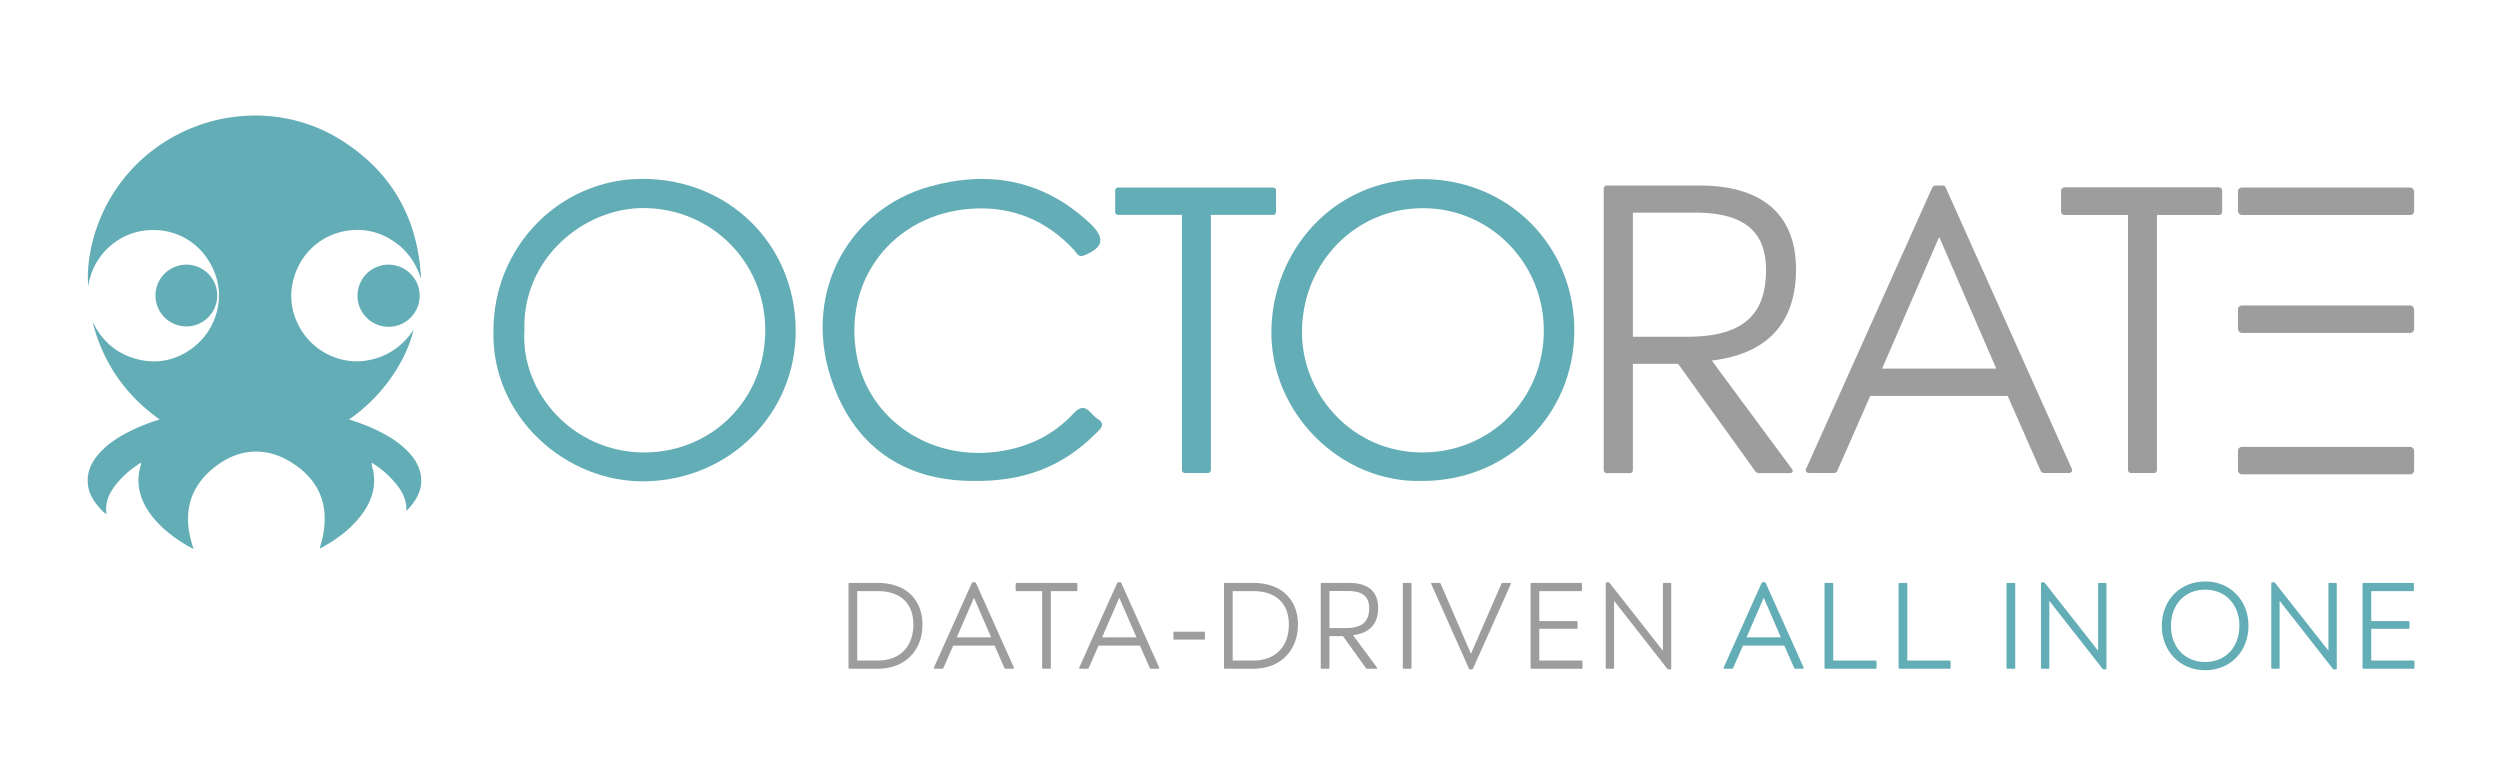 <svg id="a03e527c-4ba5-4bc5-a1f1-c6c35b108bd8" data-name="Capa 1" xmlns="http://www.w3.org/2000/svg" width="2500" height="780" viewBox="0 0 2500 780"><defs><style>.ae9587d9-ee66-4a16-ab2f-81ad37fb74db{fill:#63adb6;}.fc2f92f5-612e-41c2-9c1a-04a16cd9a7e4{fill:#9d9d9d;}</style></defs><path class="ae9587d9-ee66-4a16-ab2f-81ad37fb74db" d="M371.707,463.065c-.073,3.284,1.324,6.285,1.808,9.474,2.161,14.241-1.602,27.056-9.487,38.737-10.987,16.278-26.288,27.617-43.312,36.866a4.164,4.164,0,0,1-1.082.261c11.584-36.363,3.855-66.767-29.682-86.866-24.227-14.519-49.952-13.034-72.773,3.673-29.027,21.249-35.31,50.143-23.538,83.805a117.142,117.142,0,0,1-16.288-9.697c-11.849-8.241-22.489-17.719-30.16-30.136-8.596-13.913-11.175-28.699-6.265-44.527.14-.451.207-.925.395-1.784-2.15.548-3.505,1.826-4.968,2.837a90.76,90.76,0,0,0-21.473,20.207c-6.149,8.224-10.077,17.173-8.333,28.145-2.716-1.362-4.333-3.337-6.04-5.165-7.784-8.332-13.173-17.677-12.79-29.591.304-9.456,4.293-17.32,10.159-24.386,7.827-9.429,17.781-16.148,28.472-21.865a190.185,190.185,0,0,1,33.32-13.561c-34.454-24.568-56.946-57.041-67.188-97.958,8.737,18.118,22.296,30.904,41.589,36.769,19.417,5.902,38.051,3.347,55.002-7.844C214.269,333.824,225.063,302.474,215.537,275.154c-10.365-29.726-37.349-47.659-68.58-44.858-29.077,2.608-54.023,24.685-58.774,56.105-2.957-39.83,14.595-99.474,67.033-138.005,54.567-40.094,128.302-43.913,184.601-9.108,51.783,32.014,78.323,79.079,81.239,139.678-5.056-16.019-14.132-29.098-28.327-38.294-14.165-9.176-29.712-12.578-46.393-9.813-28.877,4.786-50.309,27.221-54.507,56.759-3.773,26.548,11.196,54.423,35.752,66.617a63.976,63.976,0,0,0,47.787,4.307C391.606,353.819,404.095,343.859,413.572,329.8c-4.491,18.506-13.104,34.971-24.137,50.249a167.24,167.24,0,0,1-40.354,39.371c7.738,2.545,14.972,5.03,21.97,8.13,14.271,6.322,27.733,13.886,38.393,25.597,5.886,6.466,10.182,13.802,11.462,22.631,1.596,11.016-2.29,20.363-8.873,28.852-1.56,2.011-3.332,3.857-4.98,5.748-.361-.205-.659-.297-.659-.386.098-14.154-7.889-24.219-17.117-33.582A90.658,90.658,0,0,0,374.313,464.35c-.805-.528-1.51-1.308-2.594-1.302l-.33-.352-.092.258Z"/><path class="ae9587d9-ee66-4a16-ab2f-81ad37fb74db" d="M388.575,264.641c16.947-.01,31.067,13.988,31.087,30.817a31.078,31.078,0,1,1-31.087-30.817Z"/><path class="ae9587d9-ee66-4a16-ab2f-81ad37fb74db" d="M217.241,295.649a30.881,30.881,0,1,1-30.738-30.999A30.816,30.816,0,0,1,217.241,295.649Z"/><path class="ae9587d9-ee66-4a16-ab2f-81ad37fb74db" d="M493.427,331.427c-.357-84.194,65.843-152.234,148.426-152.551,86.534-.332,153.238,65.133,153.843,150.984.589,83.584-65.852,149.517-149.363,151.444C564.96,483.183,491.395,415.688,493.427,331.427Zm30.988-.936c-3.906,62.656,49.473,122.185,119.977,121.977,67.986-.201,120.786-53.364,120.887-122.036C765.378,262.436,711.858,208.743,644.484,208.055,584.257,207.44,522.079,258.268,524.414,330.491Z"/><path class="ae9587d9-ee66-4a16-ab2f-81ad37fb74db" d="M1422.096,480.938c-80.94,2.379-152.809-68.006-150.686-152.143,1.963-77.778,60.966-148.651,149.094-149.685,87.123-1.023,154.265,66.314,153.824,152.145C1573.895,415.468,1506.986,481.256,1422.096,480.938Zm1.317-272.751c-67.039-.27-119.559,53.208-121.406,120.517-1.768,64.418,49.511,123.656,120.136,123.751,67.989.091,121.402-53.074,121.684-121.369C1544.107,263.24,1490.432,208.457,1423.412,208.187Z"/><path class="ae9587d9-ee66-4a16-ab2f-81ad37fb74db" d="M972.286,480.927c-68.393-.263-120.103-34.636-142.141-105.341-26.606-85.36,19.891-166.93,99.753-189.119,58.566-16.273,112.609-6.879,158.628,35.551.902.831,1.843,1.624,2.708,2.491,14.123,14.166,11.902,23.15-7.074,30.902-5.908,2.414-7.3-2.329-9.676-4.926-27.786-30.371-62.708-44.544-103.185-41.767-77.947,5.347-129.38,71.391-114.334,148.326,12.051,61.618,72.102,104.105,140.931,94.548,30.065-4.175,55.484-16.293,75.894-38.446,11.687-12.685,16.575,1.322,23.512,5.462,9.824,5.864,2.003,11.303-2.131,15.446C1062.885,466.396,1023.717,481.889,972.286,480.927Z"/><path class="fc2f92f5-612e-41c2-9c1a-04a16cd9a7e4" d="M849.486,582.911h28.206c28.574,0,44.762,17.047,44.762,41.696,0,25.14-16.678,44.148-44.762,44.148H849.486a.903.903,0,0,1-.981-.981V583.893A.903.903,0,0,1,849.486,582.911Zm7.726,77.628h20.48c23.055,0,35.687-14.839,35.687-35.932,0-20.603-12.263-33.479-35.687-33.479h-20.48Z"/><path class="fc2f92f5-612e-41c2-9c1a-04a16cd9a7e4" d="M975.924,582.911l37.894,84.496c.368.735,0,1.349-.981,1.349h-7.358a1.093,1.093,0,0,1-.981-.613l-9.933-22.564H953.237l-9.933,22.564a1.093,1.093,0,0,1-.981.613h-7.358c-.981,0-1.349-.613-.981-1.349l37.894-84.496a1.252,1.252,0,0,1,.981-.613h2.208A.923.923,0,0,1,975.924,582.911Zm15.207,54.45L973.962,597.75l-17.169,39.611Z"/><path class="fc2f92f5-612e-41c2-9c1a-04a16cd9a7e4" d="M1016.641,582.911h59.723a.903.903,0,0,1,.981.981v6.254a.903.903,0,0,1-.981.981h-25.508v76.646a.903.903,0,0,1-.981.981h-6.745a.903.903,0,0,1-.981-.981V591.128h-25.508a.903.903,0,0,1-.981-.981v-6.254A.903.903,0,0,1,1016.641,582.911Z"/><path class="fc2f92f5-612e-41c2-9c1a-04a16cd9a7e4" d="M1121.25,582.911l37.894,84.496c.368.735,0,1.349-.981,1.349h-7.358a1.093,1.093,0,0,1-.981-.613l-9.933-22.564H1098.562l-9.933,22.564a1.093,1.093,0,0,1-.981.613h-7.358c-.981,0-1.349-.613-.981-1.349l37.894-84.496a1.252,1.252,0,0,1,.981-.613h2.208A.923.923,0,0,1,1121.25,582.911Zm15.207,54.45L1119.288,597.75l-17.169,39.611Z"/><rect class="fc2f92f5-612e-41c2-9c1a-04a16cd9a7e4" x="1173.454" y="631.687" width="31.443" height="7.91"/><path class="fc2f92f5-612e-41c2-9c1a-04a16cd9a7e4" d="M1224.971,582.911h28.206c28.574,0,44.762,17.047,44.762,41.696,0,25.14-16.678,44.148-44.762,44.148h-28.206a.903.903,0,0,1-.981-.981V583.893A.903.903,0,0,1,1224.971,582.911Zm7.726,77.628h20.479c23.056,0,35.688-14.839,35.688-35.932,0-20.603-12.264-33.479-35.688-33.479h-20.479Z"/><path class="fc2f92f5-612e-41c2-9c1a-04a16cd9a7e4" d="M1329.456,667.774a.902.902,0,0,1-.98.981h-6.745a.903.903,0,0,1-.981-.981V583.893a.903.903,0,0,1,.981-.981h27.593c18.763,0,28.819,8.707,28.819,25.018,0,17.047-9.688,25.386-25.141,27.226l23.669,32.007c.858.981.613,1.595-.736,1.595h-9.074c-.245,0-.491-.245-.736-.368l-23.178-32.253h-13.49Zm0-39.733h16.311c16.188,0,23.424-6.254,23.424-19.867,0-11.65-6.623-17.169-21.216-17.169h-18.519Z"/><path class="fc2f92f5-612e-41c2-9c1a-04a16cd9a7e4" d="M1411.499,583.893v83.882a.902.902,0,0,1-.98.981h-6.745a.903.903,0,0,1-.981-.981V583.893a.903.903,0,0,1,.981-.981h6.745A.902.902,0,0,1,1411.499,583.893Z"/><path class="fc2f92f5-612e-41c2-9c1a-04a16cd9a7e4" d="M1510.711,584.261l-37.771,84.495a.972.972,0,0,1-.981.613h-1.962a1.25,1.25,0,0,1-.981-.613l-37.648-84.495c-.491-.736-.123-1.35.735-1.35h7.48a1.25,1.25,0,0,1,.981.613l30.413,70.27,30.536-70.27a1.093,1.093,0,0,1,.981-.613h7.48C1510.833,582.911,1511.078,583.524,1510.711,584.261Z"/><path class="fc2f92f5-612e-41c2-9c1a-04a16cd9a7e4" d="M1531.559,582.911h49.422a.903.903,0,0,1,.981.981v6.254a.903.903,0,0,1-.981.981h-41.696v29.923h37.281a.903.903,0,0,1,.981.981v5.764a.903.903,0,0,1-.981.981h-37.281v31.762h42.187a.903.903,0,0,1,.981.981v6.254a.903.903,0,0,1-.981.981h-49.912a.903.903,0,0,1-.981-.981V583.893A.903.903,0,0,1,1531.559,582.911Z"/><path class="fc2f92f5-612e-41c2-9c1a-04a16cd9a7e4" d="M1671.24,583.893V668.388c0,.613-.368.981-1.104.981H1668.542a1.537,1.537,0,0,1-1.349-.736l-53.101-67.816v66.958c0,.613-.368.981-1.104.981h-6.254a.903.903,0,0,1-.981-.981V583.279a.903.903,0,0,1,.981-.981h1.717a1.298,1.298,0,0,1,1.104.613l53.347,67.817V583.893a.902.902,0,0,1,.98-.981h6.255C1670.872,582.911,1671.24,583.279,1671.24,583.893Z"/><path class="ae9587d9-ee66-4a16-ab2f-81ad37fb74db" d="M1765.669,582.911l37.895,84.496c.367.735,0,1.349-.981,1.349h-7.358a1.091,1.091,0,0,1-.98-.613l-9.934-22.564h-41.328l-9.934,22.564a1.091,1.091,0,0,1-.98.613h-7.358c-.981,0-1.349-.613-.981-1.349l37.895-84.496a1.253,1.253,0,0,1,.981-.613h2.207A.923.923,0,0,1,1765.669,582.911Zm15.207,54.45L1763.707,597.75l-17.169,39.611Z"/><path class="ae9587d9-ee66-4a16-ab2f-81ad37fb74db" d="M1833.24,583.893v76.646h42.187c.736,0,1.104.368,1.104.981v6.254c0,.613-.367.981-1.104.981h-49.912a.903.903,0,0,1-.981-.981V583.893a.903.903,0,0,1,.981-.981h6.745A.902.902,0,0,1,1833.24,583.893Z"/><path class="ae9587d9-ee66-4a16-ab2f-81ad37fb74db" d="M1907.312,583.893v76.646h42.187c.736,0,1.104.368,1.104.981v6.254c0,.613-.367.981-1.104.981h-49.912a.903.903,0,0,1-.981-.981V583.893a.903.903,0,0,1,.981-.981h6.745A.902.902,0,0,1,1907.312,583.893Z"/><path class="ae9587d9-ee66-4a16-ab2f-81ad37fb74db" d="M2015.229,583.893v83.882a.902.902,0,0,1-.98.981h-6.745a.903.903,0,0,1-.981-.981V583.893a.903.903,0,0,1,.981-.981h6.745A.902.902,0,0,1,2015.229,583.893Z"/><path class="ae9587d9-ee66-4a16-ab2f-81ad37fb74db" d="M2106.471,583.893V668.388c0,.613-.368.981-1.104.981h-1.595a1.537,1.537,0,0,1-1.349-.736l-53.101-67.816v66.958c0,.613-.368.981-1.104.981h-6.254a.903.903,0,0,1-.981-.981V583.279a.903.903,0,0,1,.981-.981h1.717a1.298,1.298,0,0,1,1.104.613l53.347,67.817V583.893a.902.902,0,0,1,.98-.981h6.255C2106.103,582.911,2106.471,583.279,2106.471,583.893Z"/><path class="ae9587d9-ee66-4a16-ab2f-81ad37fb74db" d="M2248.482,625.834c0,25.385-18.027,44.394-43.291,44.394-25.263,0-43.412-19.009-43.412-44.394,0-25.386,18.149-44.395,43.412-44.395C2230.455,581.439,2248.482,600.448,2248.482,625.834Zm-77.506,0c0,21.216,13.735,36.177,34.215,36.177,20.357,0,34.216-14.961,34.216-36.177s-13.858-36.178-34.216-36.178C2184.712,589.656,2170.977,604.618,2170.977,625.834Z"/><path class="ae9587d9-ee66-4a16-ab2f-81ad37fb74db" d="M2336.778,583.893V668.388c0,.613-.368.981-1.104.981h-1.595a1.537,1.537,0,0,1-1.349-.736l-53.101-67.816v66.958c0,.613-.368.981-1.104.981h-6.254a.903.903,0,0,1-.981-.981V583.279a.903.903,0,0,1,.981-.981h1.717a1.298,1.298,0,0,1,1.104.613l53.347,67.817V583.893a.902.902,0,0,1,.98-.981h6.255C2336.41,582.911,2336.778,583.279,2336.778,583.893Z"/><path class="ae9587d9-ee66-4a16-ab2f-81ad37fb74db" d="M2363.513,582.911h49.422a.903.903,0,0,1,.981.981v6.254a.903.903,0,0,1-.981.981h-41.696v29.923h37.281a.903.903,0,0,1,.981.981v5.764a.903.903,0,0,1-.981.981h-37.281v31.762h42.187a.903.903,0,0,1,.981.981v6.254a.903.903,0,0,1-.981.981h-49.912a.903.903,0,0,1-.981-.981V583.893A.903.903,0,0,1,2363.513,582.911Z"/><path class="fc2f92f5-612e-41c2-9c1a-04a16cd9a7e4" d="M1632.889,469.842a3.023,3.023,0,0,1-3.285,3.288h-22.599a3.025,3.025,0,0,1-3.288-3.288V188.803a3.025,3.025,0,0,1,3.288-3.288h92.447c62.863,0,96.557,29.172,96.557,83.819,0,57.114-32.46,85.053-84.231,91.217l79.301,107.236c2.876,3.288,2.055,5.343-2.467,5.343h-30.402c-.821,0-1.646-.821-2.467-1.234L1678.087,363.836h-45.198Zm0-133.123h54.647c54.238,0,78.479-20.953,78.479-66.563,0-39.034-22.19-57.523-71.082-57.523h-62.045Z"/><path class="fc2f92f5-612e-41c2-9c1a-04a16cd9a7e4" d="M2064.507,187.554h154.326a3.001,3.001,0,0,1,3.262,3.263v20.795a3.001,3.001,0,0,1-3.262,3.263h-61.872V469.739a3.001,3.001,0,0,1-3.262,3.263h-22.429a3.002,3.002,0,0,1-3.262-3.263V214.877h-63.502a3.003,3.003,0,0,1-3.263-3.263v-20.795A3.003,3.003,0,0,1,2064.507,187.554Z"/><path class="ae9587d9-ee66-4a16-ab2f-81ad37fb74db" d="M1118.429,187.554h154.326a3.001,3.001,0,0,1,3.262,3.263v20.795a3.001,3.001,0,0,1-3.262,3.263h-61.872V469.739a3.001,3.001,0,0,1-3.262,3.263h-22.429a3.002,3.002,0,0,1-3.262-3.263V214.877h-63.502a3.003,3.003,0,0,1-3.263-3.263v-20.795A3.003,3.003,0,0,1,1118.429,187.554Z"/><path class="fc2f92f5-612e-41c2-9c1a-04a16cd9a7e4" d="M1945.698,187.554l126.004,280.964c1.224,2.445,0,4.484-3.262,4.484h-24.466a3.633,3.633,0,0,1-3.263-2.039l-33.029-75.031h-137.423l-33.029,75.031a3.633,3.633,0,0,1-3.263,2.039h-24.466c-3.262,0-4.486-2.039-3.262-4.484l126.004-280.964a4.165,4.165,0,0,1,3.262-2.039h7.34A3.07,3.07,0,0,1,1945.698,187.554Zm50.564,181.056L1939.175,236.896l-57.09,131.714Z"/><rect class="fc2f92f5-612e-41c2-9c1a-04a16cd9a7e4" x="2061.244" y="187.554" width="160.852" height="27.458" rx="3.81"/><rect class="fc2f92f5-612e-41c2-9c1a-04a16cd9a7e4" x="2237.971" y="187.554" width="176.132" height="27.458" rx="3.81"/><rect class="fc2f92f5-612e-41c2-9c1a-04a16cd9a7e4" x="2237.971" y="305.461" width="176.132" height="27.458" rx="3.81"/><rect class="fc2f92f5-612e-41c2-9c1a-04a16cd9a7e4" x="2237.971" y="446.876" width="176.132" height="27.458" rx="3.81"/></svg>